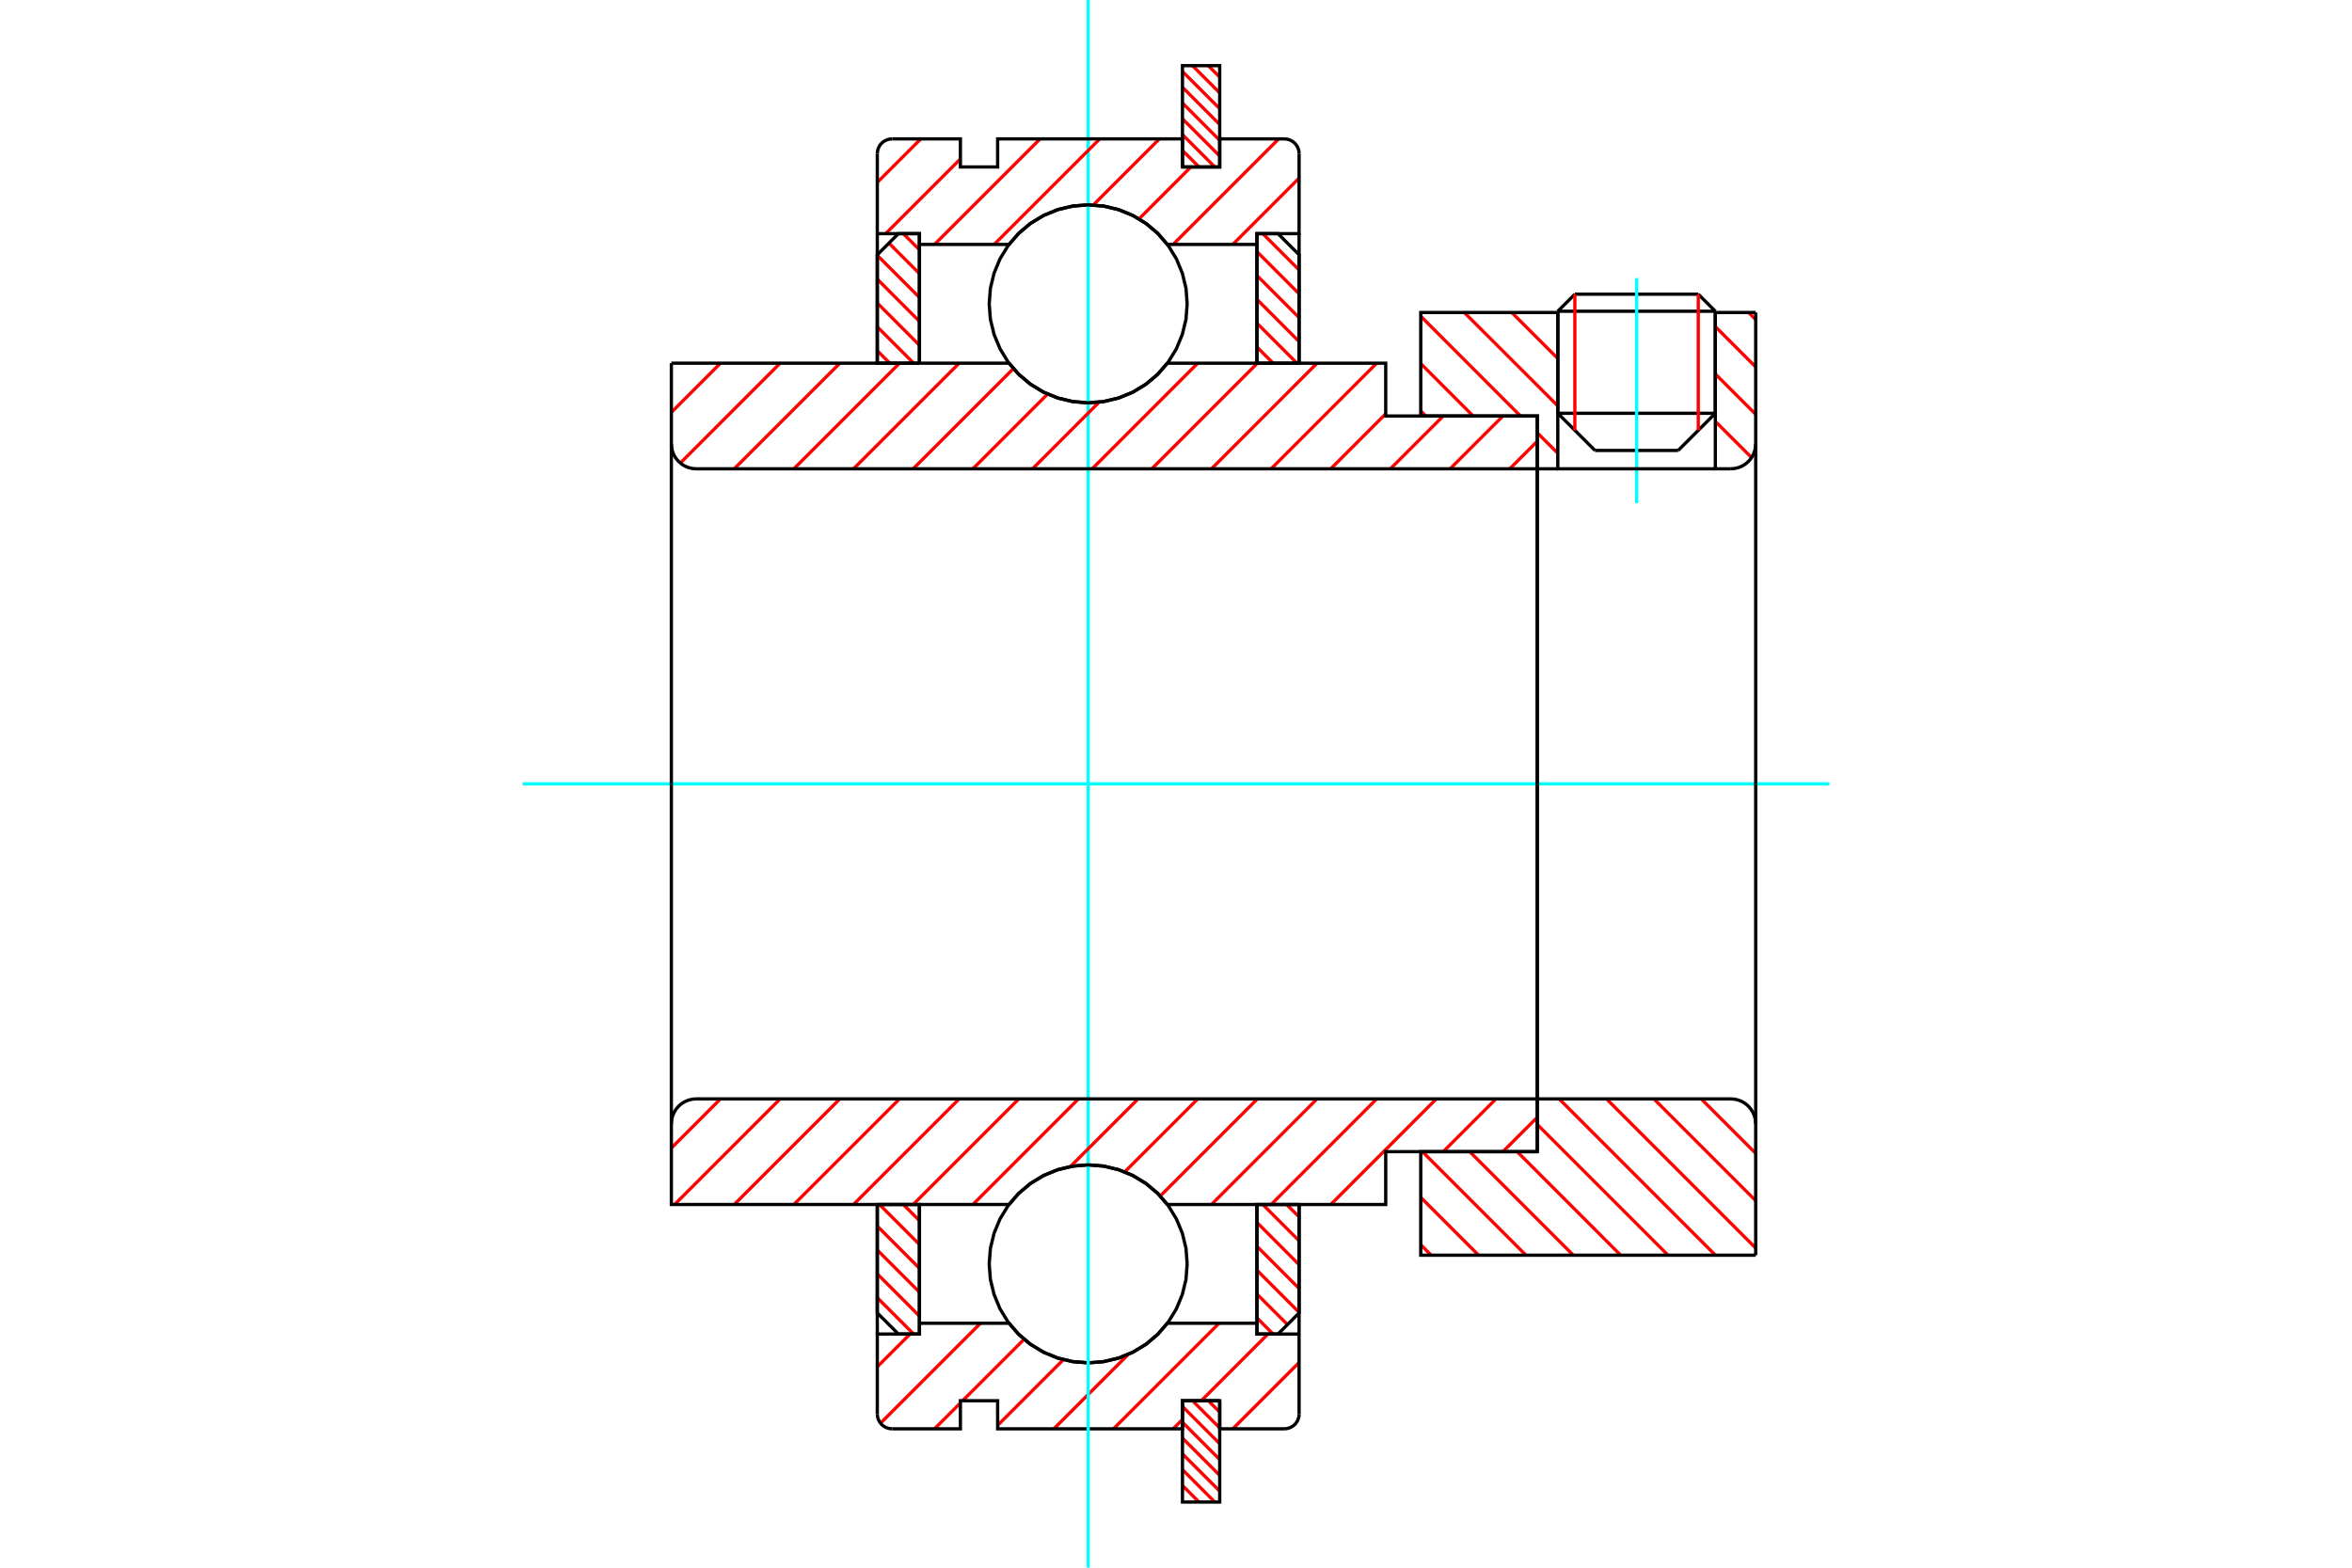 <?xml version="1.0" standalone="no"?>
<!DOCTYPE svg PUBLIC "-//W3C//DTD SVG 1.1//EN"
	"http://www.w3.org/Graphics/SVG/1.1/DTD/svg11.dtd">
<svg xmlns="http://www.w3.org/2000/svg" height="100%" width="100%" viewBox="0 0 36000 24000">
	<rect x="-1800" y="-1200" width="39600" height="26400" style="fill:#FFF"/>
	<g style="fill:none; fill-rule:evenodd" transform="matrix(1 0 0 1 0 0)">
		<g style="fill:none; stroke:#000; stroke-width:50; shape-rendering:geometricPrecision">
			<line x1="26255" y1="4765" x2="23844" y2="4765"/>
			<line x1="24105" y1="4504" x2="25994" y2="4504"/>
			<line x1="23844" y1="6327" x2="26255" y2="6327"/>
			<line x1="25686" y1="6896" x2="24413" y2="6896"/>
			<line x1="24105" y1="4504" x2="23844" y2="4765"/>
			<line x1="26255" y1="4765" x2="25994" y2="4504"/>
			<line x1="25686" y1="6896" x2="26255" y2="6327"/>
			<line x1="23844" y1="6327" x2="24413" y2="6896"/>
			<line x1="23844" y1="4765" x2="23844" y2="6327"/>
			<line x1="26255" y1="6327" x2="26255" y2="4765"/>
		</g>
		<g style="fill:none; stroke:#0FF; stroke-width:50; shape-rendering:geometricPrecision">
			<line x1="25050" y1="7703" x2="25050" y2="4257"/>
		</g>
		<g style="fill:none; stroke:#F00; stroke-width:50; shape-rendering:geometricPrecision">
			<line x1="25994" y1="4504" x2="25994" y2="6588"/>
			<line x1="24105" y1="6588" x2="24105" y2="4504"/>
			<line x1="18494" y1="21444" x2="18669" y2="21618"/>
			<line x1="18252" y1="21444" x2="18669" y2="21860"/>
			<line x1="18099" y1="21532" x2="18669" y2="22102"/>
			<line x1="18099" y1="21774" x2="18669" y2="22344"/>
			<line x1="18099" y1="22016" x2="18669" y2="22586"/>
			<line x1="18099" y1="22258" x2="18669" y2="22828"/>
			<line x1="18099" y1="22499" x2="18594" y2="22995"/>
			<line x1="18099" y1="22741" x2="18352" y2="22995"/>
			<line x1="18099" y1="22983" x2="18110" y2="22995"/>
		</g>
		<g style="fill:none; stroke:#000; stroke-width:50; shape-rendering:geometricPrecision">
			<polyline points="18669,21444 18669,22995 18099,22995 18099,21444 18669,21444"/>
		</g>
		<g style="fill:none; stroke:#0FF; stroke-width:50; shape-rendering:geometricPrecision">
			<line x1="7999" y1="12000" x2="28001" y2="12000"/>
		</g>
		<g style="fill:none; stroke:#F00; stroke-width:50; shape-rendering:geometricPrecision">
			<line x1="18494" y1="1005" x2="18669" y2="1180"/>
			<line x1="18252" y1="1005" x2="18669" y2="1422"/>
			<line x1="18099" y1="1094" x2="18669" y2="1664"/>
			<line x1="18099" y1="1336" x2="18669" y2="1906"/>
			<line x1="18099" y1="1577" x2="18669" y2="2148"/>
			<line x1="18099" y1="1819" x2="18669" y2="2389"/>
			<line x1="18099" y1="2061" x2="18594" y2="2556"/>
			<line x1="18099" y1="2303" x2="18352" y2="2556"/>
			<line x1="18099" y1="2545" x2="18110" y2="2556"/>
		</g>
		<g style="fill:none; stroke:#000; stroke-width:50; shape-rendering:geometricPrecision">
			<polyline points="18099,2556 18099,1005 18669,1005 18669,2556 18099,2556"/>
		</g>
		<g style="fill:none; stroke:#F00; stroke-width:50; shape-rendering:geometricPrecision">
			<line x1="13428" y1="19867" x2="13984" y2="20423"/>
			<line x1="13428" y1="19502" x2="14073" y2="20148"/>
			<line x1="13428" y1="19137" x2="14073" y2="19782"/>
			<line x1="13428" y1="18771" x2="14073" y2="19417"/>
			<line x1="13461" y1="18440" x2="14073" y2="19052"/>
			<line x1="13826" y1="18440" x2="14073" y2="18687"/>
		</g>
		<g style="fill:none; stroke:#000; stroke-width:50; shape-rendering:geometricPrecision">
			<polyline points="13428,18440 13428,20100 13751,20423 14073,20423 14073,18440 13428,18440"/>
		</g>
		<g style="fill:none; stroke:#F00; stroke-width:50; shape-rendering:geometricPrecision">
			<line x1="13428" y1="5370" x2="13619" y2="5560"/>
			<line x1="13428" y1="5004" x2="13984" y2="5560"/>
			<line x1="13428" y1="4639" x2="14073" y2="5285"/>
			<line x1="13428" y1="4274" x2="14073" y2="4920"/>
			<line x1="13428" y1="3909" x2="14073" y2="4554"/>
			<line x1="13606" y1="3722" x2="14073" y2="4189"/>
			<line x1="13826" y1="3577" x2="14073" y2="3824"/>
		</g>
		<g style="fill:none; stroke:#000; stroke-width:50; shape-rendering:geometricPrecision">
			<polyline points="14073,5560 14073,3577 13751,3577 13428,3900 13428,5560 14073,5560"/>
		</g>
		<g style="fill:none; stroke:#F00; stroke-width:50; shape-rendering:geometricPrecision">
			<line x1="19694" y1="18440" x2="19884" y2="18630"/>
			<line x1="19328" y1="18440" x2="19884" y2="18996"/>
			<line x1="19239" y1="18715" x2="19884" y2="19361"/>
			<line x1="19239" y1="19080" x2="19884" y2="19726"/>
			<line x1="19239" y1="19446" x2="19884" y2="20091"/>
			<line x1="19239" y1="19811" x2="19706" y2="20278"/>
			<line x1="19239" y1="20176" x2="19486" y2="20423"/>
		</g>
		<g style="fill:none; stroke:#000; stroke-width:50; shape-rendering:geometricPrecision">
			<polyline points="19884,18440 19884,20100 19561,20423 19239,20423 19239,18440 19884,18440"/>
		</g>
		<g style="fill:none; stroke:#F00; stroke-width:50; shape-rendering:geometricPrecision">
			<line x1="19328" y1="3577" x2="19884" y2="4133"/>
			<line x1="19239" y1="3852" x2="19884" y2="4498"/>
			<line x1="19239" y1="4218" x2="19884" y2="4863"/>
			<line x1="19239" y1="4583" x2="19884" y2="5229"/>
			<line x1="19239" y1="4948" x2="19851" y2="5560"/>
			<line x1="19239" y1="5313" x2="19486" y2="5560"/>
		</g>
		<g style="fill:none; stroke:#000; stroke-width:50; shape-rendering:geometricPrecision">
			<polyline points="19239,5560 19239,3577 19561,3577 19884,3900 19884,5560 19239,5560"/>
			<polyline points="18171,4651 18153,4414 18097,4183 18006,3963 17882,3761 17728,3580 17547,3425 17344,3301 17124,3210 16893,3155 16656,3136 16419,3155 16188,3210 15968,3301 15765,3425 15585,3580 15430,3761 15306,3963 15215,4183 15159,4414 15141,4651 15159,4888 15215,5119 15306,5339 15430,5542 15585,5723 15765,5877 15968,6001 16188,6092 16419,6148 16656,6167 16893,6148 17124,6092 17344,6001 17547,5877 17728,5723 17882,5542 18006,5339 18097,5119 18153,4888 18171,4651"/>
			<polyline points="18171,19349 18153,19112 18097,18881 18006,18661 17882,18458 17728,18277 17547,18123 17344,17999 17124,17908 16893,17852 16656,17833 16419,17852 16188,17908 15968,17999 15765,18123 15585,18277 15430,18458 15306,18661 15215,18881 15159,19112 15141,19349 15159,19586 15215,19817 15306,20037 15430,20239 15585,20420 15765,20575 15968,20699 16188,20790 16419,20845 16656,20864 16893,20845 17124,20790 17344,20699 17547,20575 17728,20420 17882,20239 18006,20037 18097,19817 18153,19586 18171,19349"/>
		</g>
		<g style="fill:none; stroke:#F00; stroke-width:50; shape-rendering:geometricPrecision">
			<line x1="26039" y1="16823" x2="26873" y2="17657"/>
			<line x1="25314" y1="16823" x2="26873" y2="18382"/>
			<line x1="24589" y1="16823" x2="26873" y2="19107"/>
			<line x1="23864" y1="16823" x2="26256" y2="19216"/>
			<line x1="23530" y1="17215" x2="25531" y2="19216"/>
			<line x1="23222" y1="17631" x2="24806" y2="19216"/>
			<line x1="22496" y1="17631" x2="24081" y2="19216"/>
			<line x1="21771" y1="17631" x2="23356" y2="19216"/>
			<line x1="21746" y1="18331" x2="22631" y2="19216"/>
			<line x1="21746" y1="19056" x2="21906" y2="19216"/>
		</g>
		<g style="fill:none; stroke:#000; stroke-width:50; shape-rendering:geometricPrecision">
			<line x1="26873" y1="12000" x2="26873" y2="19216"/>
			<polyline points="26873,17203 26868,17144 26854,17086 26831,17031 26800,16980 26761,16935 26716,16896 26665,16865 26610,16842 26552,16828 26493,16823 23530,16823 23530,12000"/>
			<polyline points="23530,16823 23530,17631 21746,17631 21746,19216 26873,19216"/>
		</g>
		<g style="fill:none; stroke:#F00; stroke-width:50; shape-rendering:geometricPrecision">
			<line x1="26764" y1="4784" x2="26873" y2="4893"/>
			<line x1="26255" y1="5000" x2="26873" y2="5618"/>
			<line x1="26255" y1="5725" x2="26873" y2="6343"/>
			<line x1="26255" y1="6451" x2="26810" y2="7005"/>
			<line x1="26255" y1="7176" x2="26256" y2="7177"/>
			<line x1="23139" y1="4784" x2="23844" y2="5489"/>
			<line x1="22413" y1="4784" x2="23844" y2="6214"/>
			<line x1="21746" y1="4841" x2="23273" y2="6369"/>
			<line x1="23530" y1="6626" x2="23844" y2="6939"/>
			<line x1="21746" y1="5566" x2="22548" y2="6369"/>
			<line x1="21746" y1="6291" x2="21823" y2="6369"/>
		</g>
		<g style="fill:none; stroke:#000; stroke-width:50; shape-rendering:geometricPrecision">
			<line x1="26873" y1="12000" x2="26873" y2="4784"/>
			<polyline points="26493,7177 26552,7172 26610,7158 26665,7135 26716,7104 26761,7065 26800,7020 26831,6969 26854,6914 26868,6856 26873,6797"/>
			<polyline points="26493,7177 26255,7177 26255,4784"/>
			<polyline points="26255,7177 23844,7177 23844,4784"/>
			<polyline points="23844,7177 23530,7177 23530,12000"/>
			<polyline points="23530,7177 23530,6369 21746,6369 21746,4784 23844,4784"/>
			<line x1="26255" y1="4784" x2="26873" y2="4784"/>
		</g>
		<g style="fill:none; stroke:#F00; stroke-width:50; shape-rendering:geometricPrecision">
			<line x1="19884" y1="20859" x2="18869" y2="21874"/>
			<line x1="19407" y1="20423" x2="18387" y2="21444"/>
			<line x1="18099" y1="21731" x2="17956" y2="21874"/>
			<line x1="18659" y1="20258" x2="17043" y2="21874"/>
			<line x1="17271" y1="20733" x2="16130" y2="21874"/>
			<line x1="16276" y1="20815" x2="15270" y2="21821"/>
			<line x1="15675" y1="20503" x2="14734" y2="21444"/>
			<line x1="14700" y1="21478" x2="14304" y2="21874"/>
			<line x1="15007" y1="20258" x2="13477" y2="21788"/>
			<line x1="14094" y1="20258" x2="14073" y2="20278"/>
			<line x1="13929" y1="20423" x2="13428" y2="20924"/>
		</g>
		<g style="fill:none; stroke:#000; stroke-width:50; shape-rendering:geometricPrecision">
			<polyline points="19884,18440 19884,20423 19884,21647"/>
			<polyline points="19657,21874 19692,21871 19727,21863 19760,21849 19790,21831 19818,21808 19841,21780 19860,21750 19873,21717 19882,21682 19884,21647"/>
			<polyline points="19657,21874 18669,21874 18669,21444 18099,21444 18099,21874 15270,21874 15270,21444 14700,21444 14700,21874 13656,21874"/>
			<polyline points="13428,21647 13431,21682 13439,21717 13453,21750 13471,21780 13495,21808 13522,21831 13552,21849 13585,21863 13620,21871 13656,21874"/>
			<polyline points="13428,21647 13428,20423 14073,20423 14073,20258 14073,18440"/>
			<polyline points="14073,20258 15444,20258 15598,20434 15778,20584 15978,20704 16195,20792 16423,20846 16656,20864 16889,20846 17117,20792 17334,20704 17534,20584 17714,20434 17868,20258 19239,20258 19239,18440"/>
			<polyline points="19239,20258 19239,20423 19884,20423"/>
			<line x1="13428" y1="20423" x2="13428" y2="18440"/>
		</g>
		<g style="fill:none; stroke:#0FF; stroke-width:50; shape-rendering:geometricPrecision">
			<line x1="16656" y1="24000" x2="16656" y2="0"/>
		</g>
		<g style="fill:none; stroke:#F00; stroke-width:50; shape-rendering:geometricPrecision">
			<line x1="19884" y1="2727" x2="18869" y2="3742"/>
			<line x1="19572" y1="2126" x2="17956" y2="3742"/>
			<line x1="18228" y1="2556" x2="17434" y2="3351"/>
			<line x1="17746" y1="2126" x2="16734" y2="3138"/>
			<line x1="16833" y1="2126" x2="15217" y2="3742"/>
			<line x1="15920" y1="2126" x2="14304" y2="3742"/>
			<line x1="14700" y1="2433" x2="13556" y2="3577"/>
			<line x1="14094" y1="2126" x2="13428" y2="2792"/>
		</g>
		<g style="fill:none; stroke:#000; stroke-width:50; shape-rendering:geometricPrecision">
			<polyline points="13428,5560 13428,3577 13428,2353"/>
			<polyline points="13656,2126 13620,2129 13585,2137 13552,2151 13522,2169 13495,2192 13471,2220 13453,2250 13439,2283 13431,2318 13428,2353"/>
			<polyline points="13656,2126 14700,2126 14700,2556 15270,2556 15270,2126 18099,2126 18099,2556 18669,2556 18669,2126 19657,2126"/>
			<polyline points="19884,2353 19882,2318 19873,2283 19860,2250 19841,2220 19818,2192 19790,2169 19760,2151 19727,2137 19692,2129 19657,2126"/>
			<polyline points="19884,2353 19884,3577 19239,3577 19239,3742 19239,5560"/>
			<polyline points="19239,3742 17868,3742 17714,3566 17534,3416 17334,3296 17117,3208 16889,3154 16656,3136 16423,3154 16195,3208 15978,3296 15778,3416 15598,3566 15444,3742 14073,3742 14073,5560"/>
			<polyline points="14073,3742 14073,3577 13428,3577"/>
			<line x1="19884" y1="3577" x2="19884" y2="5560"/>
		</g>
		<g style="fill:none; stroke:#F00; stroke-width:50; shape-rendering:geometricPrecision">
			<line x1="23530" y1="17105" x2="23003" y2="17631"/>
			<line x1="22898" y1="16823" x2="22090" y2="17631"/>
			<line x1="21985" y1="16823" x2="20369" y2="18440"/>
			<line x1="21072" y1="16823" x2="19456" y2="18440"/>
			<line x1="20159" y1="16823" x2="18543" y2="18440"/>
			<line x1="19246" y1="16823" x2="17759" y2="18310"/>
			<line x1="18333" y1="16823" x2="17215" y2="17941"/>
			<line x1="17420" y1="16823" x2="16384" y2="17859"/>
			<line x1="16507" y1="16823" x2="14891" y2="18440"/>
			<line x1="15594" y1="16823" x2="13977" y2="18440"/>
			<line x1="14681" y1="16823" x2="13064" y2="18440"/>
			<line x1="13768" y1="16823" x2="12151" y2="18440"/>
			<line x1="12855" y1="16823" x2="11238" y2="18440"/>
			<line x1="11941" y1="16823" x2="10325" y2="18440"/>
			<line x1="11028" y1="16823" x2="10276" y2="17576"/>
		</g>
		<g style="fill:none; stroke:#000; stroke-width:50; shape-rendering:geometricPrecision">
			<line x1="23530" y1="12000" x2="23530" y2="17631"/>
			<polyline points="23530,16823 10656,16823 10596,16828 10538,16842 10483,16865 10432,16896 10387,16935 10348,16980 10317,17031 10294,17086 10280,17144 10276,17203 10276,18440 10921,18440 15444,18440"/>
			<polyline points="17868,18440 17714,18264 17534,18114 17334,17993 17117,17905 16889,17852 16656,17833 16423,17852 16195,17905 15978,17993 15778,18114 15598,18264 15444,18440"/>
			<polyline points="17868,18440 21210,18440 21210,17631 23530,17631"/>
			<line x1="10276" y1="12000" x2="10276" y2="17203"/>
		</g>
		<g style="fill:none; stroke:#F00; stroke-width:50; shape-rendering:geometricPrecision">
			<line x1="23530" y1="6755" x2="23108" y2="7177"/>
			<line x1="23003" y1="6369" x2="22195" y2="7177"/>
			<line x1="22090" y1="6369" x2="21282" y2="7177"/>
			<line x1="21210" y1="6335" x2="20369" y2="7177"/>
			<line x1="21072" y1="5560" x2="19456" y2="7177"/>
			<line x1="20159" y1="5560" x2="18543" y2="7177"/>
			<line x1="19246" y1="5560" x2="17630" y2="7177"/>
			<line x1="18333" y1="5560" x2="16717" y2="7177"/>
			<line x1="16824" y1="6156" x2="15804" y2="7177"/>
			<line x1="16034" y1="6033" x2="14891" y2="7177"/>
			<line x1="15511" y1="5643" x2="13977" y2="7177"/>
			<line x1="14681" y1="5560" x2="13064" y2="7177"/>
			<line x1="13768" y1="5560" x2="12151" y2="7177"/>
			<line x1="12855" y1="5560" x2="11238" y2="7177"/>
			<line x1="11941" y1="5560" x2="10413" y2="7089"/>
			<line x1="11028" y1="5560" x2="10276" y2="6313"/>
		</g>
		<g style="fill:none; stroke:#000; stroke-width:50; shape-rendering:geometricPrecision">
			<line x1="10276" y1="12000" x2="10276" y2="5560"/>
			<polyline points="10276,6797 10280,6856 10294,6914 10317,6969 10348,7020 10387,7065 10432,7104 10483,7135 10538,7158 10596,7172 10656,7177 23530,7177 23530,6369 21210,6369 21210,5560 17868,5560"/>
			<polyline points="15444,5560 15598,5736 15778,5886 15978,6007 16195,6095 16423,6148 16656,6167 16889,6148 17117,6095 17334,6007 17534,5886 17714,5736 17868,5560"/>
			<polyline points="15444,5560 10921,5560 10276,5560"/>
			<line x1="23530" y1="12000" x2="23530" y2="7177"/>
		</g>
	</g>
</svg>
